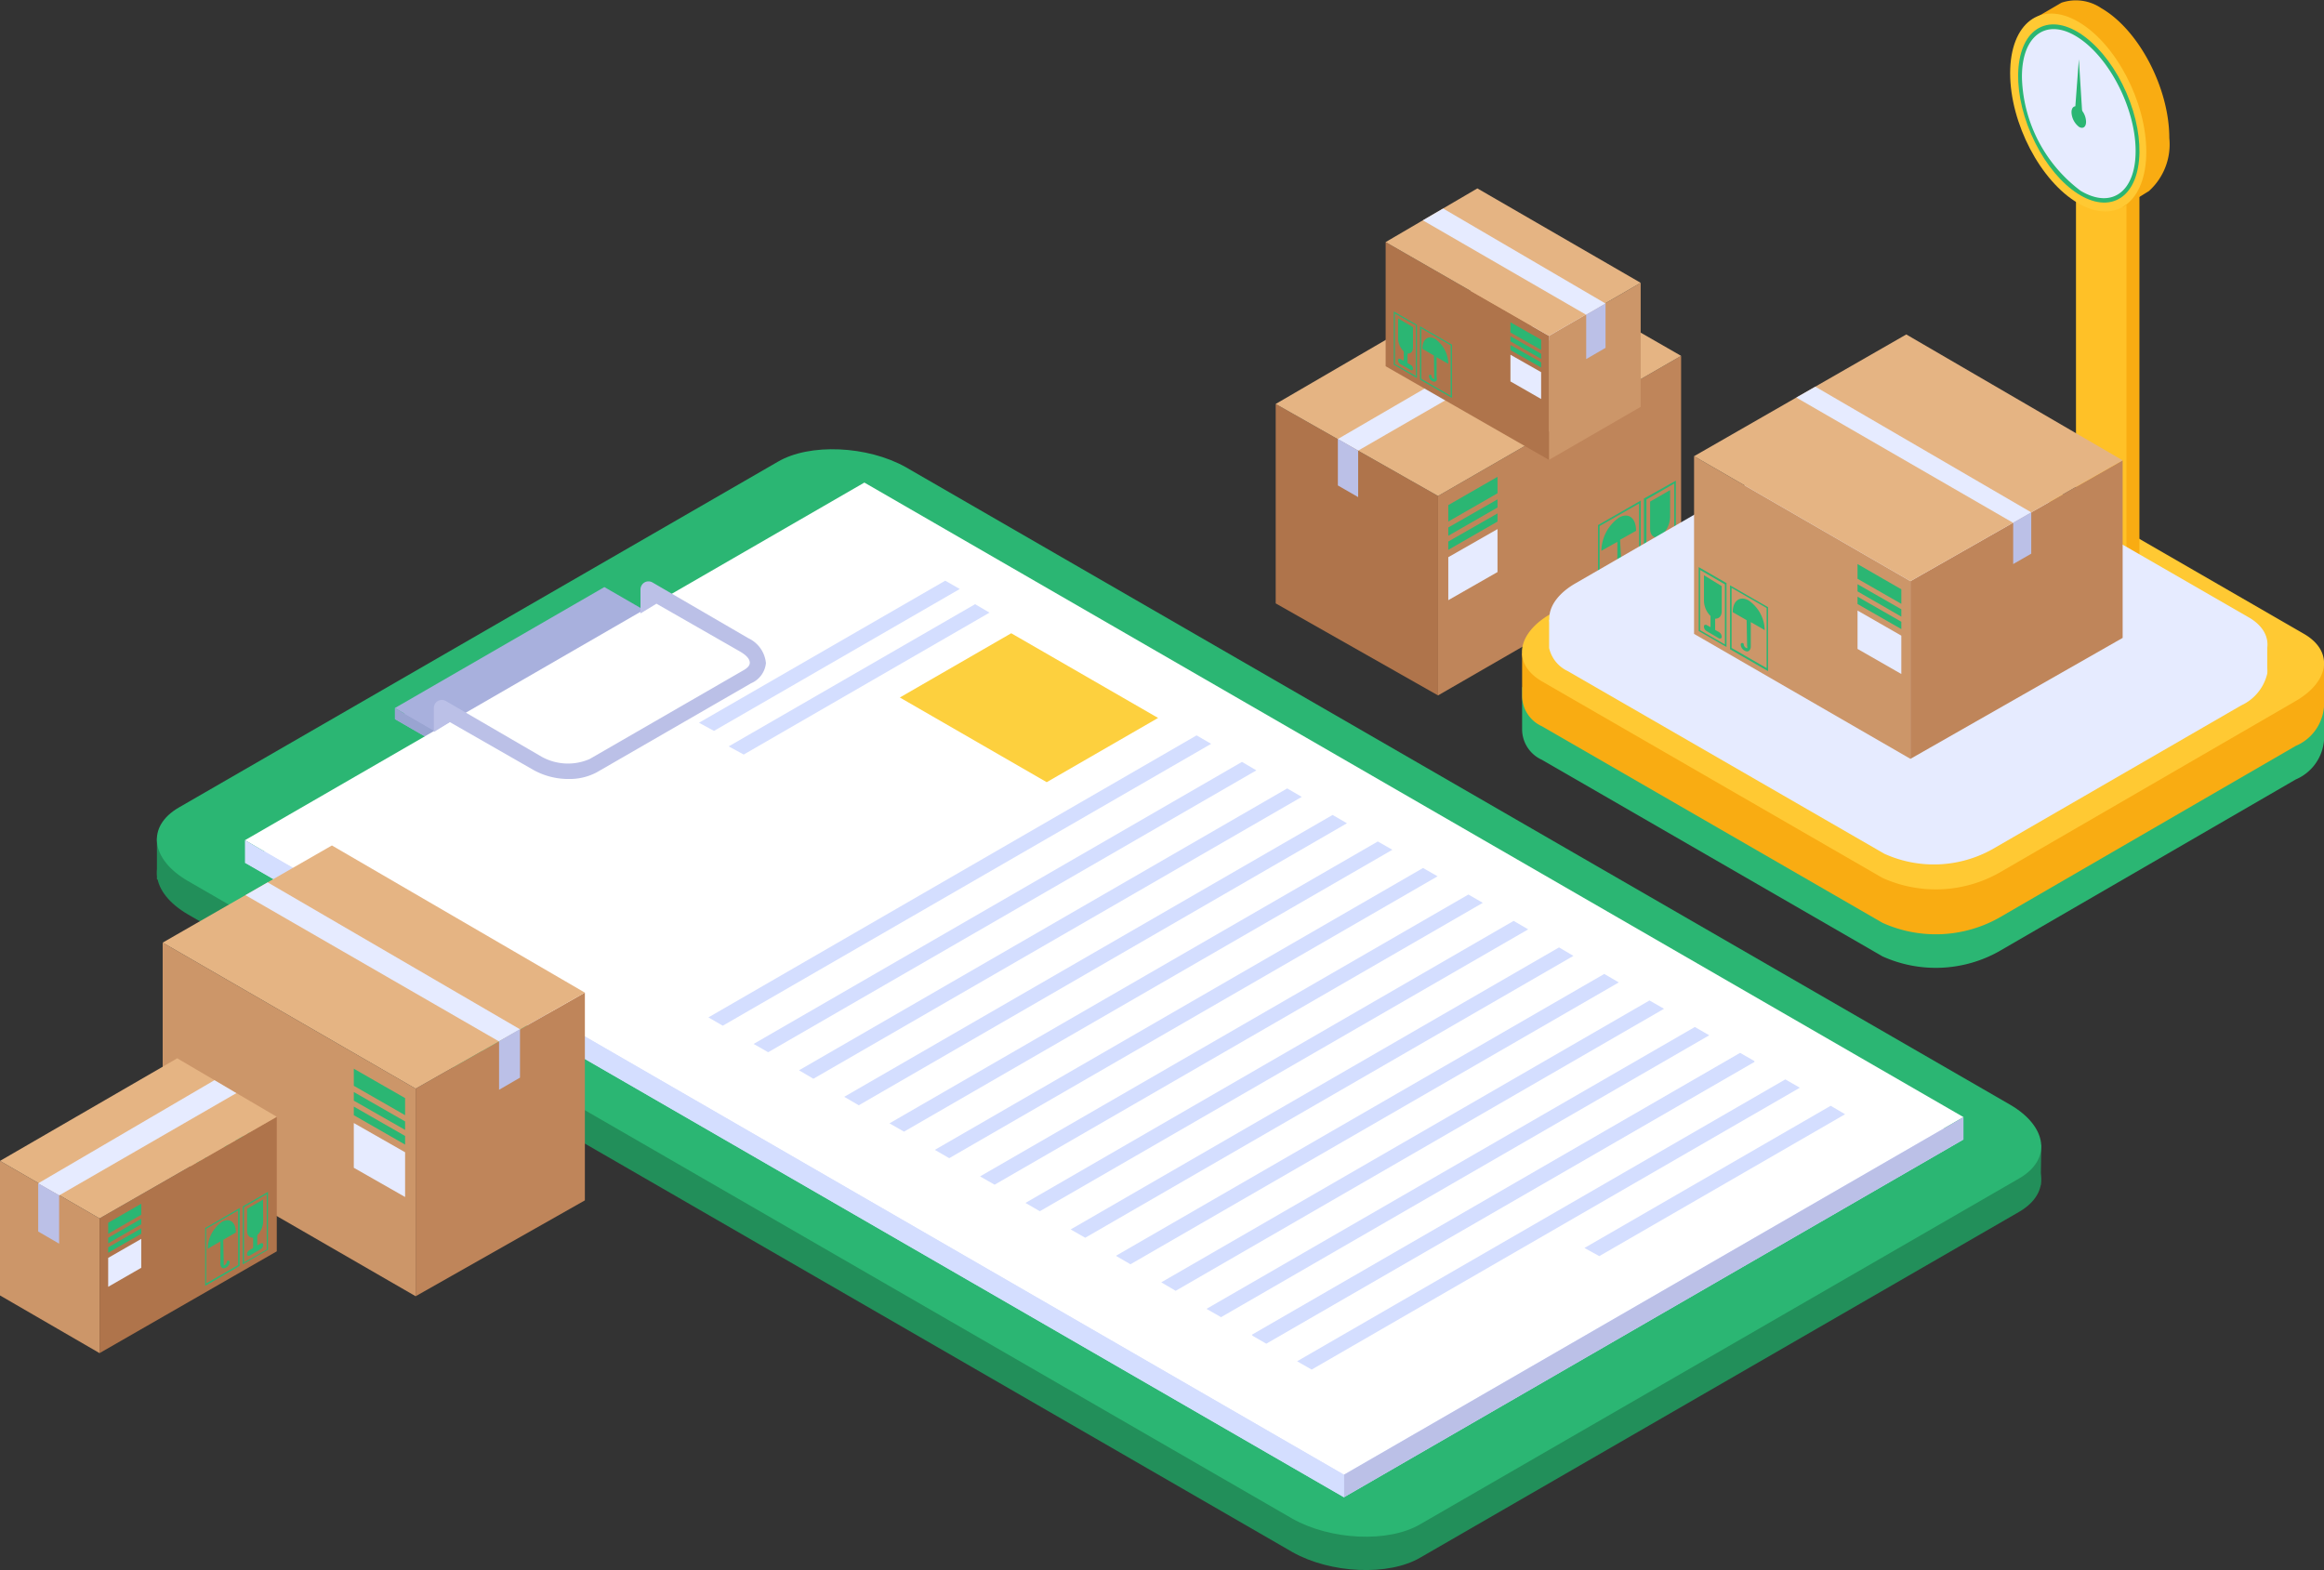 <svg xmlns="http://www.w3.org/2000/svg" viewBox="0 0 145.43 98.27"><rect x="0" y="0" width="145.43" height="98.27" fill="#333333" stroke="none"/><defs><style>.cls-1{fill:#228f5a;}.cls-2{fill:#2bb673;}.cls-3{fill:#a8b0dd;}.cls-4{fill:#99a4d1;}.cls-5{fill:#d4deff;}.cls-6{fill:#fff;}.cls-7{fill:#bbc0e7;}.cls-8{fill:#fdd03e;}.cls-9{fill:#bf855a;}.cls-10{fill:#af744b;}.cls-11{fill:#e5b483;}.cls-12{fill:#e6ebff;}.cls-13{fill:#cc9669;}.cls-14{fill:#f9ac12;}.cls-15{fill:#ffc933;}.cls-16{fill:#ffc127;}</style></defs><title>compliance with box</title><g id="Layer_2" data-name="Layer 2"><g id="Layer_1-2" data-name="Layer 1"><path class="cls-1" d="M126.35,75.84,88.89,97.47c-2,1.18-5.63,1-8-.33L11.77,57.23c-2.36-1.37-2.62-3.43-.57-4.61L48.67,31c2-1.18,5.62-1,8,.33l69.13,39.92C128.14,72.59,128.4,74.65,126.35,75.84Z"/><polygon class="cls-1" points="14.19 52.11 9.82 52.46 9.82 55.03 14.19 56.2 14.19 52.11"/><polygon class="cls-1" points="124.47 71.64 127.74 71.64 127.7 74.17 123.91 75.16 124.47 71.64"/><path class="cls-2" d="M126.35,73.75,88.89,95.38c-2,1.19-5.63,1-8-.33L11.77,55.14c-2.36-1.36-2.62-3.43-.57-4.61L48.67,28.9c2-1.18,5.62-1,8,.33l69.13,39.91C128.14,70.51,128.4,72.57,126.35,73.75Z"/><polygon class="cls-3" points="46.67 42.54 33.55 50.11 24.71 45 37.82 37.43 46.67 42.54"/><polygon class="cls-4" points="24.71 44.31 24.71 45 26.58 46.08 27.18 45.74 24.71 44.31"/><polygon class="cls-3" points="46.67 41.85 33.55 49.42 24.71 44.31 37.82 36.74 46.67 41.85"/><polygon class="cls-5" points="122.87 71.31 84.1 93.7 15.33 53.99 54.09 31.61 122.87 71.31"/><polygon class="cls-6" points="122.87 69.91 84.1 92.29 15.33 52.58 54.09 30.2 122.87 69.91"/><polygon class="cls-7" points="122.87 69.91 122.87 71.31 84.1 93.7 84.1 92.29 122.87 69.91"/><polygon class="cls-5" points="15.33 52.58 15.33 53.99 84.1 93.7 84.1 92.29 15.33 52.58"/><path class="cls-7" d="M35.6,48.75a4.51,4.51,0,0,1-2.21-.56l-5.24-3-1,.62v-1.5a.5.5,0,0,1,.75-.44l6,3.49a3.39,3.39,0,0,0,3,.14l9.67-5.58c.13-.08.35-.23.35-.44s-.16-.44-.6-.7l-5.24-3-1,.61v-1.5a.52.52,0,0,1,.25-.44.5.5,0,0,1,.5,0l6,3.49a1.92,1.92,0,0,1,1.1,1.56A1.54,1.54,0,0,1,47,42.76l-9.67,5.58A3.63,3.63,0,0,1,35.6,48.75Z"/><polygon class="cls-5" points="44.33 63.67 74.88 46.02 75.79 46.55 45.23 64.19 44.33 63.67"/><polygon class="cls-5" points="47.16 65.33 77.72 47.68 78.62 48.21 48.07 65.85 47.16 65.33"/><polygon class="cls-5" points="50 66.98 80.55 49.34 81.46 49.87 50.9 67.51 50 66.98"/><polygon class="cls-5" points="52.83 68.64 83.39 51 84.29 51.52 53.74 69.17 52.83 68.64"/><polygon class="cls-5" points="55.66 70.3 86.22 52.66 87.13 53.18 56.57 70.82 55.66 70.3"/><polygon class="cls-5" points="58.5 71.96 89.05 54.32 89.96 54.84 59.4 72.48 58.5 71.96"/><polygon class="cls-5" points="61.33 73.62 91.89 55.98 92.79 56.5 62.24 74.14 61.33 73.62"/><polygon class="cls-5" points="64.17 75.28 94.72 57.63 95.63 58.16 65.07 75.8 64.17 75.28"/><polygon class="cls-5" points="67 76.94 97.56 59.29 98.46 59.82 67.91 77.46 67 76.94"/><polygon class="cls-5" points="69.83 78.59 100.39 60.95 101.3 61.48 70.74 79.12 69.83 78.59"/><polygon class="cls-5" points="72.67 80.25 103.22 62.61 104.13 63.13 73.57 80.78 72.67 80.25"/><polygon class="cls-5" points="75.5 81.91 106.06 64.27 106.96 64.79 76.41 82.43 75.5 81.91"/><polygon class="cls-5" points="78.34 83.57 108.89 65.93 109.8 66.45 79.24 84.09 78.34 83.57"/><polygon class="cls-5" points="78.34 83.53 108.89 65.89 109.8 66.41 79.24 84.05 78.34 83.53"/><polygon class="cls-5" points="81.17 85.19 111.72 67.55 112.63 68.07 82.08 85.71 81.17 85.19"/><polygon class="cls-5" points="99.15 78.1 114.56 69.2 115.46 69.73 100.08 78.61 99.15 78.1"/><polygon class="cls-5" points="45.6 46.71 61.02 37.81 61.92 38.34 46.54 47.22 45.6 46.71"/><polygon class="cls-5" points="43.74 45.23 59.15 36.34 60.06 36.86 44.68 45.74 43.74 45.23"/><polygon class="cls-8" points="72.47 44.93 65.5 48.95 56.31 43.65 63.28 39.63 72.47 44.93"/><polygon class="cls-9" points="89.99 43.52 105.2 34.74 105.2 22.27 89.99 31.04 89.99 43.52"/><polygon class="cls-10" points="89.99 43.52 79.83 37.76 79.83 25.28 89.99 31.04 89.99 43.52"/><polygon class="cls-11" points="79.83 25.28 95.03 16.43 105.2 22.27 89.99 31.04 79.83 25.28"/><polygon class="cls-12" points="83.71 27.48 98.89 18.65 100.22 19.41 84.99 28.2 83.71 27.48"/><polygon class="cls-2" points="93.71 30.87 90.63 32.64 90.63 31.61 93.71 29.84 93.71 30.87"/><polygon class="cls-2" points="93.71 31.76 90.63 33.53 90.63 33.01 93.71 31.25 93.71 31.76"/><polygon class="cls-2" points="93.71 32.64 90.63 34.41 90.63 33.89 93.71 32.13 93.71 32.64"/><polygon class="cls-12" points="93.71 35.8 90.63 37.56 90.63 34.87 93.71 33.11 93.71 35.8"/><polygon class="cls-7" points="83.72 27.46 84.99 28.2 84.99 31.11 83.72 30.38 83.72 27.46"/><path class="cls-2" d="M101.48,35.61c0,.09,0,.12,0,.14a.3.3,0,0,0,.23-.25.11.11,0,1,1,.22,0,.52.52,0,0,1-.45.48.24.24,0,0,1-.2-.11.47.47,0,0,1-.07-.26v-1.7l-1,.56a2.6,2.6,0,0,1,1.09-2.07c.6-.35,1.08,0,1.08.82l-1,.56Z"/><path class="cls-2" d="M104.87,34.54l-2,1.13V31.2l2-1.12Zm-.1-4.28-1.74,1v4.23l1.74-1Z"/><path class="cls-2" d="M102.67,31.33v4.46L100,37.33V32.86Zm-2.57,5.82,2.47-1.42V31.51l-2.47,1.41Z"/><path class="cls-2" d="M104.51,32.36a1.59,1.59,0,0,1-.46,1.07v.79l.3-.17c.09-.06.16,0,.16.12a.38.38,0,0,1-.16.31l-.93.53c-.09.05-.16,0-.16-.12a.38.38,0,0,1,.16-.31l.3-.17v-.79c-.26.05-.46-.15-.46-.54V31.39l1.25-.72Z"/><polygon class="cls-13" points="96.93 28.78 102.67 25.46 102.67 17.7 96.93 21.02 96.93 28.78"/><polygon class="cls-10" points="96.93 28.78 86.71 22.92 86.71 15.15 96.93 21.02 96.93 28.78"/><polygon class="cls-11" points="86.71 15.15 92.45 11.79 102.67 17.7 96.93 21.02 86.71 15.15"/><polygon class="cls-12" points="100.48 19 90.31 13.05 89.04 13.79 99.26 19.7 100.48 19"/><polygon class="cls-2" points="94.52 20.81 96.44 21.9 96.44 21.26 94.52 20.17 94.52 20.81"/><polygon class="cls-2" points="94.52 21.36 96.44 22.46 96.44 22.14 94.52 21.04 94.52 21.36"/><polygon class="cls-2" points="94.52 21.91 96.44 23 96.44 22.68 94.52 21.59 94.52 21.91"/><polygon class="cls-12" points="94.52 23.87 96.44 24.97 96.44 23.29 94.52 22.2 94.52 23.87"/><polygon class="cls-7" points="100.47 18.99 99.26 19.69 99.26 22.47 100.47 21.77 100.47 18.99"/><path class="cls-2" d="M89.75,23.62c0,.07,0,.09,0,.11a.24.24,0,0,1-.17-.2.09.09,0,0,0-.08-.08.08.08,0,0,0-.08.08.38.38,0,0,0,.33.36.18.18,0,0,0,.15-.08.33.33,0,0,0,0-.19V22.35l.73.42a1.93,1.93,0,0,0-.81-1.55c-.45-.26-.81,0-.81.61l.72.42Z"/><path class="cls-2" d="M87.22,22.82l1.45.84V20.33l-1.45-.84Zm.07-3.2,1.31.75v3.16l-1.31-.75Z"/><path class="cls-2" d="M88.86,20.42v3.34l2,1.14V21.57Zm1.92,4.35-1.84-1.06V20.55l1.84,1.06Z"/><path class="cls-2" d="M87.49,21.19a1.18,1.18,0,0,0,.35.8v.59l-.23-.13c-.06,0-.12,0-.12.09a.29.29,0,0,0,.12.23l.69.4c.07,0,.12,0,.12-.09a.28.28,0,0,0-.12-.23l-.22-.13v-.59c.2,0,.34-.11.34-.4V20.47l-.93-.54Z"/><path class="cls-2" d="M145.43,43.67h-2.16v.38l-20.4-11.78c-1.85-1.07-5.12-.93-7.27.31L97.41,43.11V43H95.25v2.65h0a2.1,2.1,0,0,0,1.24,1.9l21.31,12.3a8.1,8.1,0,0,0,7.27-.3l18.59-10.77a2.92,2.92,0,0,0,1.77-2.45h0Z"/><path class="cls-14" d="M145.43,41.58h-2.16V42l-20.4-11.77c-1.85-1.08-5.12-.94-7.27.3L97.41,41V40.9H95.25v2.65h0a2.1,2.1,0,0,0,1.24,1.9l21.31,12.3a8.1,8.1,0,0,0,7.27-.3l18.59-10.77a2.91,2.91,0,0,0,1.77-2.45h0Z"/><path class="cls-15" d="M96.49,42.64l21.31,12.3a8.1,8.1,0,0,0,7.27-.3l18.59-10.77c2.14-1.24,2.38-3.12.52-4.2l-21.31-12.3c-1.85-1.07-5.12-.93-7.27.3L97,38.44C94.87,39.68,94.64,41.57,96.49,42.64Z"/><polygon class="cls-14" points="130.73 32.98 133.07 35.28 133.88 34.8 133.88 7.99 130.73 6.16 130.73 32.98"/><polygon class="cls-16" points="129.91 33.46 133.07 35.28 133.07 8.47 129.91 6.65 129.91 33.46"/><path class="cls-14" d="M135.75,8.64c0-3.13-1.91-6.78-4.26-8.13A2.83,2.83,0,0,0,129,.17h0l-1.71,1,.38.44a5.56,5.56,0,0,0-.38,2.13c0,3.13,1.91,6.78,4.26,8.13a3.89,3.89,0,0,0,1,.43l.3.66,1.62-1h0A3.93,3.93,0,0,0,135.75,8.64Z"/><path class="cls-15" d="M125.79,4.58c0,3.14,1.91,6.78,4.26,8.14s4.26-.08,4.26-3.22-1.91-6.78-4.26-8.14S125.79,1.45,125.79,4.58Z"/><ellipse class="cls-2" cx="130.08" cy="7.1" rx="3.25" ry="5.91" transform="translate(7.9 52.29) rotate(-23.42)"/><path class="cls-12" d="M126.53,4.94a9.18,9.18,0,0,0,3.67,7c2,1.19,3.5,0,3.44-2.64s-1.7-5.78-3.67-7S126.47,2.28,126.53,4.94Z"/><path class="cls-2" d="M129.63,7.05a1.21,1.21,0,0,0,.47.89c.25.15.45,0,.44-.34a1.18,1.18,0,0,0-.47-.89C129.82,6.56,129.62,6.71,129.63,7.05Z"/><polygon class="cls-2" points="130.32 7.38 130.09 3.71 129.85 6.92 130.32 7.38"/><path class="cls-12" d="M141.88,42.16a2,2,0,0,0,0-.35V40.19l-1,.18-.15-.1L120.92,28.84a7.51,7.51,0,0,0-6.75.28l-15.57,9a4.23,4.23,0,0,0-1,.76l-.66-.1v1.77h0A2.11,2.11,0,0,0,98.11,42l19.81,11.43a7.51,7.51,0,0,0,6.75-.28l15.57-9a2.93,2.93,0,0,0,1.64-2Z"/><path class="cls-12" d="M98.11,40.39l19.81,11.43a7.51,7.51,0,0,0,6.75-.28l15.57-9c2-1.15,2.21-2.9.49-3.9L120.92,27.22a7.51,7.51,0,0,0-6.75.28l-15.57,9C96.61,37.64,96.39,39.39,98.11,40.39Z"/><polygon class="cls-13" points="119.55 47.49 106.01 39.67 106.01 28.55 119.55 36.37 119.55 47.49"/><polygon class="cls-9" points="119.55 47.49 132.83 39.92 132.83 28.81 119.55 36.37 119.55 47.49"/><polygon class="cls-11" points="132.83 28.81 119.29 20.93 106.01 28.55 119.55 36.37 132.83 28.81"/><polygon class="cls-12" points="127.12 32.07 113.6 24.2 112.41 24.88 125.98 32.72 127.12 32.07"/><polygon class="cls-2" points="116.24 36.22 118.98 37.79 118.98 36.88 116.24 35.3 116.24 36.22"/><polygon class="cls-2" points="116.24 37.01 118.98 38.59 118.98 38.13 116.24 36.56 116.24 37.01"/><polygon class="cls-2" points="116.24 37.8 118.98 39.37 118.98 38.91 116.24 37.34 116.24 37.8"/><polygon class="cls-12" points="116.24 40.61 118.98 42.18 118.98 39.78 116.24 38.21 116.24 40.61"/><polygon class="cls-7" points="127.11 32.06 125.98 32.71 125.98 35.3 127.11 34.65 127.11 32.06"/><path class="cls-2" d="M109.33,40.44a.16.16,0,0,1,0,.13.28.28,0,0,1-.21-.23.09.09,0,0,0-.1-.1.09.09,0,0,0-.09.1.46.46,0,0,0,.4.43.21.21,0,0,0,.17-.1.37.37,0,0,0,.06-.23V38.93l.87.5a2.31,2.31,0,0,0-1-1.85c-.53-.31-1,0-1,.73l.87.5Z"/><path class="cls-2" d="M106.3,39.49l1.74,1v-4l-1.74-1Zm.09-3.82,1.55.9v3.76l-1.55-.89Z"/><path class="cls-2" d="M108.26,36.63v4L110.64,42V38Zm2.29,5.18-2.19-1.26V36.79l2.19,1.26Z"/><path class="cls-2" d="M106.63,37.55a1.38,1.38,0,0,0,.41,1v.7l-.27-.15c-.08,0-.14,0-.14.11a.33.33,0,0,0,.14.27l.82.48c.08,0,.15,0,.15-.11a.36.36,0,0,0-.15-.28l-.26-.15v-.7c.23,0,.41-.14.41-.48V36.68L106.63,36Z"/><polygon class="cls-13" points="26.01 81.12 10.18 71.98 10.18 58.99 26.01 68.13 26.01 81.12"/><polygon class="cls-9" points="26.01 81.12 36.6 75.12 36.6 62.12 26.01 68.13 26.01 81.12"/><polygon class="cls-11" points="36.6 62.12 20.77 52.91 10.18 58.99 26.01 68.13 36.6 62.12"/><polygon class="cls-12" points="32.55 64.42 16.75 55.22 15.36 56.02 31.22 65.17 32.55 64.42"/><polygon class="cls-2" points="22.14 67.95 25.35 69.79 25.35 68.72 22.14 66.88 22.14 67.95"/><polygon class="cls-2" points="22.14 68.88 25.35 70.71 25.35 70.18 22.14 68.34 22.14 68.88"/><polygon class="cls-2" points="22.14 69.79 25.35 71.63 25.35 71.09 22.14 69.25 22.14 69.79"/><polygon class="cls-12" points="22.14 73.08 25.35 74.91 25.35 72.11 22.14 70.28 22.14 73.08"/><polygon class="cls-7" points="32.54 64.4 31.23 65.16 31.23 68.2 32.54 67.44 32.54 64.4"/><path class="cls-2" d="M14.06,72.88c0,.09,0,.13-.05.15a.32.32,0,0,1-.24-.27.11.11,0,0,0-.11-.11.11.11,0,0,0-.12.11.54.54,0,0,0,.47.5.25.25,0,0,0,.21-.11.41.41,0,0,0,.07-.27V71.11l1,.59a2.69,2.69,0,0,0-1.13-2.16c-.62-.36-1.13,0-1.13.85l1,.59Z"/><path class="cls-2" d="M10.52,71.77l2,1.17V68.29l-2-1.17Zm.11-4.46,1.81,1v4.41l-1.81-1.05Z"/><path class="cls-2" d="M12.82,68.42v4.65l2.78,1.6V70Zm2.67,6.07L12.92,73v-4.4l2.57,1.48Z"/><path class="cls-2" d="M10.9,69.5a1.66,1.66,0,0,0,.48,1.11v.82l-.31-.18c-.09,0-.17,0-.17.13a.39.39,0,0,0,.17.32l1,.56c.09,0,.17,0,.17-.13a.41.41,0,0,0-.17-.32l-.31-.18v-.82c.27.06.48-.16.48-.56V68.49l-1.3-.75Z"/><polygon class="cls-13" points="6.23 84.68 0 81.07 0 72.65 6.23 76.25 6.23 84.68"/><polygon class="cls-10" points="6.23 84.68 17.32 78.31 17.32 69.89 6.23 76.25 6.23 84.68"/><polygon class="cls-11" points="17.32 69.89 11.09 66.23 0 72.65 6.23 76.25 17.32 69.89"/><polygon class="cls-12" points="2.38 74.06 13.42 67.6 14.79 68.41 3.7 74.81 2.38 74.06"/><polygon class="cls-2" points="8.84 76.02 6.77 77.21 6.77 76.52 8.84 75.33 8.84 76.02"/><polygon class="cls-2" points="8.84 76.62 6.77 77.81 6.77 77.46 8.84 76.27 8.84 76.62"/><polygon class="cls-2" points="8.84 77.21 6.77 78.4 6.77 78.06 8.84 76.87 8.84 77.21"/><polygon class="cls-12" points="8.84 79.34 6.77 80.53 6.77 78.72 8.84 77.53 8.84 79.34"/><polygon class="cls-7" points="2.39 74.05 3.7 74.8 3.7 77.83 2.39 77.07 2.39 74.05"/><path class="cls-2" d="M14,79.07c0,.07,0,.1,0,.12a.25.25,0,0,0,.19-.21.09.09,0,0,1,.18,0,.42.42,0,0,1-.37.39.19.19,0,0,1-.16-.09.41.41,0,0,1-.05-.21V77.69l-.79.46a2.09,2.09,0,0,1,.88-1.68c.48-.28.88,0,.88.66l-.79.46Z"/><path class="cls-2" d="M16.77,78.21l-1.58.91V75.5l1.58-.91Zm-.08-3.48-1.42.82V79l1.42-.81Z"/><path class="cls-2" d="M15,75.6v3.62l-2.16,1.25V76.85ZM12.9,80.32l2-1.15V75.75l-2,1.15Z"/><path class="cls-2" d="M16.47,76.44a1.24,1.24,0,0,1-.37.86v.64l.24-.14c.08,0,.13,0,.13.1a.32.32,0,0,1-.13.26l-.74.43c-.08,0-.14,0-.14-.1a.29.29,0,0,1,.14-.25l.24-.14v-.64c-.22,0-.38-.13-.38-.44V75.65l1-.58Z"/></g></g></svg>